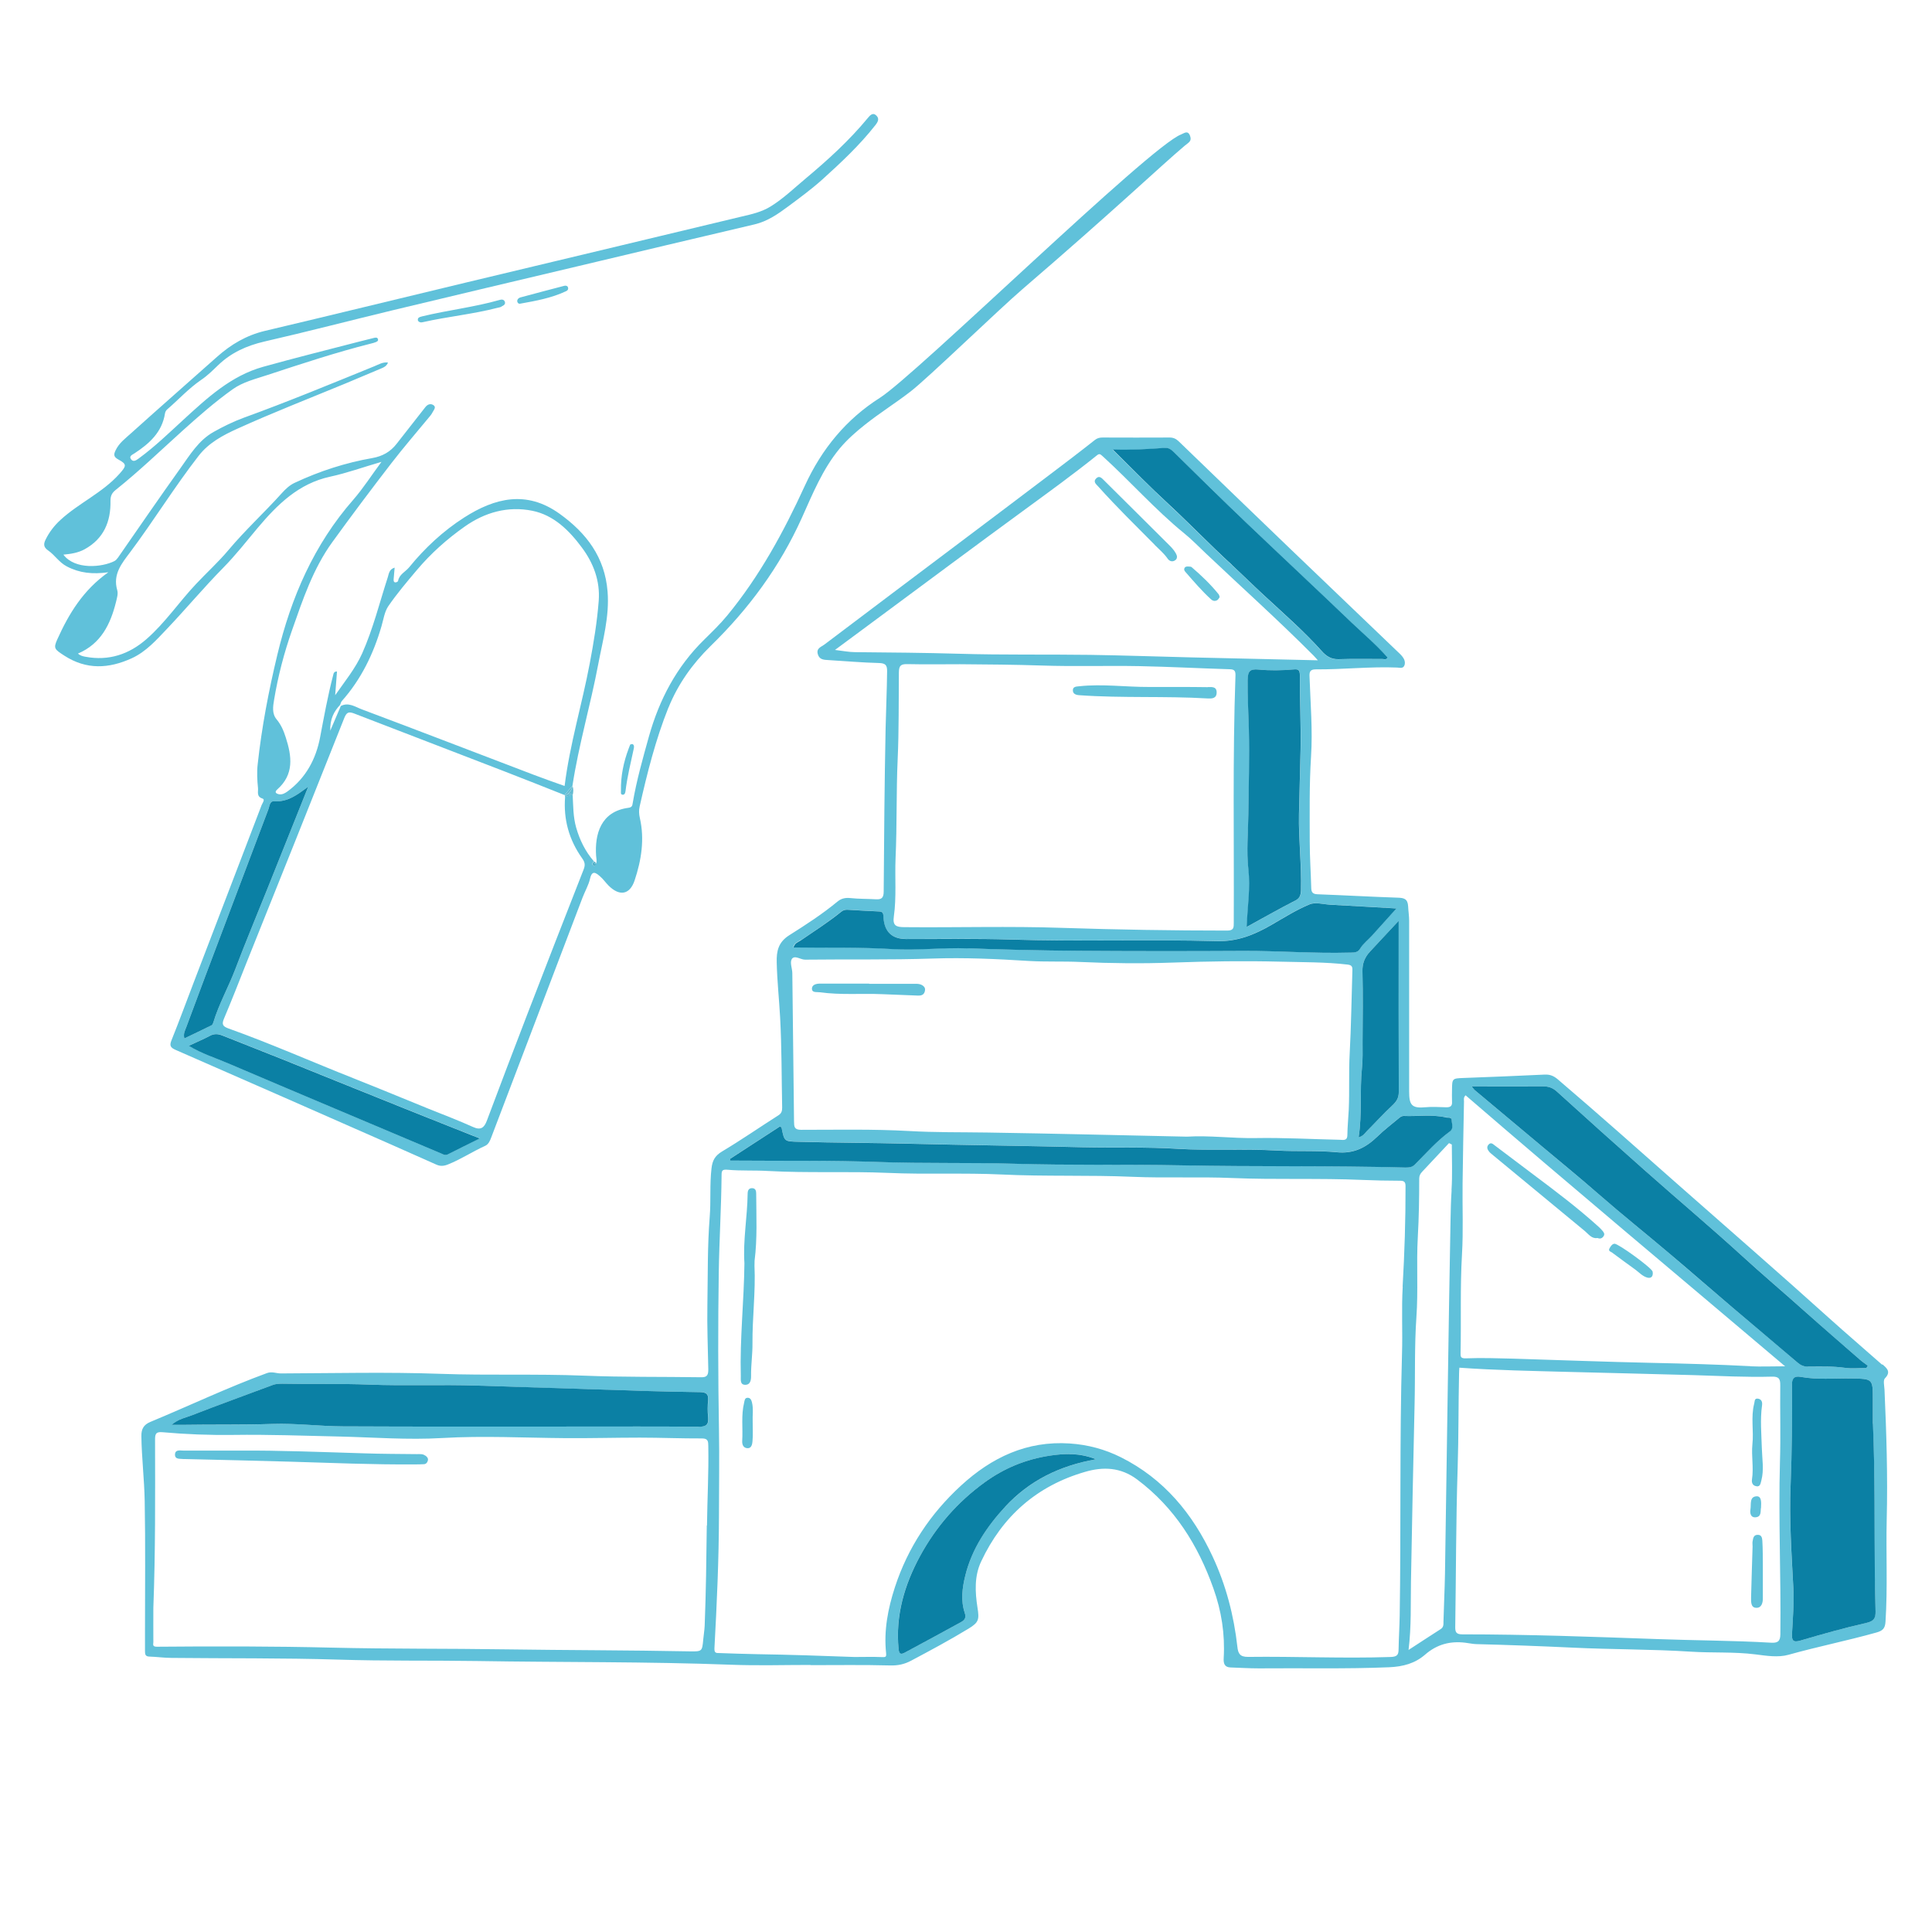 <svg xmlns="http://www.w3.org/2000/svg" id="Layer_1" data-name="Layer 1" viewBox="0 0 1920 1920"><defs><style> .cls-1 { fill: #63bbd2; } .cls-1, .cls-2, .cls-3, .cls-4, .cls-5, .cls-6, .cls-7, .cls-8 { stroke-width: 0px; } .cls-2 { fill: #0b80a4; } .cls-3 { fill: #60c2da; } .cls-4 { fill: #61c2da; } .cls-5 { fill: #62c2db; } .cls-6 { fill: #60c1da; } .cls-7 { fill: #61c2db; } .cls-8 { fill: #4fb0c9; } </style></defs><path class="cls-6" d="M1870.4,1356.2c-17.6-15.6-35.6-30.9-53-46.6-48.9-44.1-98.7-87.3-148.1-130.9-40.2-35.5-80.3-71.2-121.1-106-4-3.4-7.7-5-12.9-4.8-27.1,1.3-54.3,2.4-81.4,3.4-10.5.4-10.8.6-10.9,11.4,0,4-.2,8,0,11.9.4,4.6-1.6,5.9-5.9,5.8-7.1-.3-14.3-.6-21.3,0-13.1,1.2-15.4-2.8-15.4-15.6,0-56.6,0-113.2,0-169.7,0-4.8-.8-9.6-1-14.3-.4-7.6-4.1-8.5-10.4-8.7-26.6-.9-53.2-2.4-79.8-3.4-4.3-.2-6-1.7-6.1-6.1-.4-15.5-1.5-31-1.5-46.5,0-28.1-.5-56.1,1.3-84.3,1.7-26.4-.6-52.9-1.5-79.3-.2-4.6.3-7.3,6.2-7.3,26.9.2,53.8-2.9,80.8-1.8,2.6.1,6.1,1.4,7.4-2.4,1-3.1-.2-6.1-2.2-8.6-1.6-2-3.5-3.7-5.4-5.5-35.5-34-71-67.9-106.4-101.9-36.9-35.4-73.6-70.9-110.4-106.4-2.6-2.5-5.3-3.8-9-3.8-22.2.1-44.4.1-66.6,0-2.9,0-5.3.5-7.8,2.5-14.8,11.7-29.8,23.1-44.9,34.5-29.8,22.6-59.7,45.1-89.6,67.6-44.8,33.7-89.6,67.4-134.3,101.2-3.1,2.3-8.1,3.6-6.5,9.4,1.6,5.8,6.2,5.7,10.8,6,16.7,1,33.3,2.5,50,2.9,6.5.2,8.2,2.1,8.1,8.3-.2,19-1.1,37.9-1.5,56.9-1.1,53.9-1.5,107.9-1.9,161.8,0,6-1.8,8.2-7.7,7.8-8.5-.5-17-.3-25.4-1.2-4.9-.5-8.9.3-12.6,3.3-15.1,12.5-31.6,23.2-48.1,33.6-10.9,6.9-12.8,15.7-12.5,27,.4,18.4,2.4,36.7,3.4,55,1.6,29.7,1.4,59.4,2,89.2,0,3.3-.5,5.7-3.6,7.7-18.7,11.9-37,24.6-56.1,36-7,4.2-9.6,8.9-10.5,16.7-1.9,16.2-.5,32.4-1.8,48.5-2.3,29-1.8,58.1-2.3,87.2-.4,21.4.5,42.7.9,64.1,0,4.7-.6,8-6.6,7.9-39.1-.6-78.2,0-117.2-1.6-47.4-1.9-94.8-.1-142.2-1.8-52.8-1.9-105.8-.6-158.7-.4-4.7,0-9-2.2-14-.3-39.3,14.4-77,32.4-115.6,48.4-6.7,2.8-9.2,6.9-9.1,14.2.3,21.5,2.9,42.9,3.3,64.4.8,43.2.3,86.4.3,129.6,0,6.5,0,13.1,0,19.6,0,3.1.2,5.4,4.4,5.5,7.3.2,14.6,1.3,21.9,1.3,55.3.6,110.5,0,165.8,1.7,45.9,1.5,91.8.7,137.7,1.4,84.3,1.4,168.7.5,253,3.7,26.1,1,52.3.2,78.5.2v.2c26.5,0,52.9-.4,79.3.3,7.7.2,14.1-1.2,20.7-4.7,19.2-10.2,38.4-20.5,57-31.8,10.4-6.3,10.9-9.1,9-21.1-2.4-15.4-3.2-31.2,3.7-45.8,21.1-45,55.5-75.2,103.3-89,17.8-5.2,35.3-4.7,51.7,7.6,37.2,27.9,60.5,65.2,75.8,108.3,8,22.4,11.6,45.4,10.2,69.2-.3,5.2.7,9.1,6.8,9.3,9.3.3,18.6.9,28,.9,43.2-.4,86.4.7,129.6-1.1,14-.6,25.8-3.9,35.7-12.5,11.8-10.3,24.9-13.7,39.9-11.9,3.6.4,7.3,1.3,10.9,1.4,32,.8,63.9,2,95.9,3.5,39.1,1.9,78.2,1.5,117.3,4,21.4,1.4,42.9,0,64.3,2.7,10.9,1.4,22.7,3.3,32.9.4,28.9-8.1,58.4-14,87.3-22.1,6.4-1.8,8.7-4.1,9.1-10.8,2.2-33.9.4-67.8,1.2-101.7,1.1-43-.3-86-2.2-128.9-.2-3.8-1.5-9.2.4-11.2,6.4-6.5,1.9-10.1-2.4-13.9ZM702.4,1516.1c-.4,33.2-.8,66.4-2.1,99.5-.2,4.5-1,9-1.4,13.5-1.1,12-1.1,12.2-13.3,12-61.1-1.2-122.1-1.1-183.2-2-57.6-.9-115.2-.3-172.8-1.7-57.9-1.4-115.8-1.4-173.7-.9-4.8,0-3.5-2.5-3.5-4.6-.1-11.4,0-22.7,0-34.1,2.1-55.5,1.8-111,1.7-166.6,0-5.1.1-8.6,7.2-7.9,23.4,2.1,46.9,3,70.5,2.7,35.1-.5,70.2.8,105.4,1.6,34,.8,68.1,3.5,102.1,1.5,40.9-2.4,81.7-.2,122.5.1,24.7.2,49.4-.5,74-.5,20.7,0,41.3.9,62,.8,6.2,0,6,3.5,6.1,7.6.5,26.3-1,52.6-1.3,78.9ZM694.4,1417.9c-40.3-.4-80.5-.2-120.8-.2-77.7,0-155.3.2-233-.2-23.2-.1-46.5-3.3-69.6-2.4-29.8,1.1-59.6.4-89.4.9-3,0-6,0-11,0,7.2-6.2,14.4-7.3,20.7-9.7,26.4-10.3,53-19.8,79.5-29.8,3.3-1.3,6.6-1.4,10-1.4,28.7.6,57.3-.2,86,.9,35.8,1.4,71.8-.2,107.7,1,56.4,1.9,112.9,3.7,169.3,5.4,17.3.5,34.6.8,51.9,1.1,5.6,0,8.6,1.4,8.1,7.7-.4,5.6-.5,11.4,0,17,.8,7.4-1.7,9.7-9.4,9.6ZM1390,915.1v9.1c0,53.7,0,107.3.1,161,0,6.1-2.3,9.7-6.7,13.6-8.8,8-16.6,16.9-25,25.3-2.1,2.1-3.7,5-8.2,6.1,3.5-23.1,1-46,3.3-68.7.9-8.6.6-17.4.6-26.1,0-23.3.5-46.6-.1-69.9-.2-8.1,2.2-14.2,7.4-19.7,9.3-9.8,18.5-19.8,28.6-30.7ZM1157.2,445.2c3.9-.3,6.3,1.4,8.9,3.9,24.3,23.8,48.6,47.7,73.2,71.3,34.6,33.1,69.6,65.8,104.2,98.8,11.8,11.3,24.5,21.9,35.3,34.3-1.2,2.7-3.5,1.5-5.2,1.5-14.5.1-29-.3-43.5.2-7.3.2-12.2-3.1-16.6-8-18-20.1-38.3-37.6-57.9-55.9-10.6-9.8-20.8-20-31.5-29.8-21.3-19.6-41.4-40.4-62.6-60.1-18.4-17.2-36.2-35-55.8-54.5,18.8.6,35.2-.4,51.5-1.6ZM849.8,648.1c-6.1,0-12.2-1.3-20-2.2,14.8-11,28.6-21.2,42.4-31.4,48.1-35.6,96.1-71.4,144.4-106.7,24.7-18.1,49.5-36,73.4-55.2,2.5-2,3.3-1.5,5.8.8,27.5,25,52.1,53,80.9,76.5,7.7,6.2,14.6,13.4,21.8,20.2,35.6,33.7,72.2,66.5,106.8,101.3,1.4,1.4,2.6,2.9,4.4,4.8-42.5-1-84.3-1.9-126.2-2.9-33.4-.8-66.8-2-100.1-2.5-43.3-.6-86.7.2-130-1.1-34.5-1-69-1.3-103.5-1.6ZM1240.7,863.7c-2.1-18-.2-36.1,0-54.2.3-28.3,1.2-56.6.5-84.9-.4-16.1-1.4-32.3-1.2-48.4,0-9.3,2.4-11.6,11-10.8,11.5,1.1,22.9.9,34.3-.1,4.6-.4,6.6-.1,6.6,6-.2,24.4,1.2,48.9.7,73.3-.5,21.5-1.2,43-1.6,64.5-.5,25.3,2.7,50.4,2,75.6-.1,5.1-1.2,8-6.2,10.6-15.9,8.1-31.4,16.9-47.7,25.9.8-20.2,3.9-38.7,1.7-57.5ZM1226.1,916.9c0,4.6.2,7.9-6.4,7.9-54.7,0-109.5-.9-164.2-2.7-52.3-1.8-104.6-.2-156.8-.7-8.5,0-11.7-1.8-10.4-10.7,2.7-19.2.9-38.6,1.7-57.8,1.5-32.9.6-65.8,2.1-98.6,1.3-28.7.9-57.3,1.2-86,0-7.3,2.4-8.4,8.7-8.3,17.3.4,34.7.1,52,.1,27.1.2,54.2.4,81.3,1.3,32.3,1.1,64.6,0,96.9.6,30.1.6,60.1,2.2,90.1,3.1,4.7.1,5.6,2,5.5,6.2-2.9,81.8-1.3,163.7-1.7,245.6ZM795.8,934.4c13.6-9.2,27.4-18.1,40.2-28.5,2-1.6,4-2,6.3-1.9,10.5.6,20.9,1.3,31.4,1.7,4.2.2,4.1,2.8,4.2,5.8q1.3,21.6,22.7,21.6c34.6,0,69.2-.6,103.8.5,68.2,2.2,136.4-.2,204.5,1.6,20.6.6,37.5-6.3,54.3-16,12.5-7.2,24.8-15,38-20.5,5.9-2.5,13.8,0,20.8.3,21.1,1.1,42.2,2.4,65.7,3.7-8.9,9.9-16.6,18.5-24.3,27-4,4.4-8.9,8-12,13.2-2.5,4.2-6.6,3.6-10.6,3.7-35.4,1-70.8-1.9-106.2-1.7-54.6.2-109.2.3-163.8-.1-36.5-.3-72.9-1.1-109.3-2.5-25.1-1-50.2,2.3-75.2.7-32.5-2-65-1.1-98-1.6,1-4.5,4.8-5.3,7.3-7.1ZM786.7,953.3c2.9-4.6,8.7.4,13.3.4,42.2-.5,84.4.3,126.6-1.1,32-1.1,64,.4,96,2.4,17,1,34,.2,51,1,30.7,1.4,61.4,1.7,92,.6,35.7-1.3,71.3-1.8,107-.9,22.2.6,44.6.3,66.8,2.9,3.9.5,4.7,2.1,4.6,5.4-.9,27.7-1.2,55.5-2.7,83.1-1,18.5-.1,36.9-.9,55.3-.4,8.5-1.3,17-1.4,25.5,0,6.3-4.4,4.8-7.7,4.8-27.8-.6-55.7-2.2-83.5-1.7-23,.4-46-2.8-68.2-1.4-66.7-1.4-132.6-3.1-198.5-4.1-25.9-.4-51.8,0-77.6-1.5-35.8-2-71.6-1.2-107.4-1.2-6.9,0-6.9-3.2-7-8.3-.5-49.1-1.1-98.1-1.7-147.2,0-4.7-2.6-10.7-.6-13.9ZM999.1,1497.2c-18.2,19.6-33.1,41.6-39.7,68.2-3.1,12.5-4.8,25.1-.6,37.6,1.6,4.7-.2,7.1-3.7,9-18.6,10.2-37.3,20.4-56,30.4-3.4,1.8-5.5,1.9-6.1-3.7-3.3-33.3,5.7-63.7,21.4-92.4,15.8-29,37-53.4,63.8-72.9,19.6-14.3,41.2-23.2,65.2-26.8,14.9-2.2,29.5-3,45.9,3.6-36.7,6.5-66.4,21.5-90.1,47ZM1394,1278.8c-1.3,22.1,0,44.3-.7,66.5-2.5,86.8-.9,173.7-2.3,260.5-.2,11-.9,22-1.1,33,0,5.7-1.3,7.7-8.1,7.9-47.2,1.6-94.3-.7-141.4-.1-8.3.1-10-3.5-10.7-10-3.5-31.2-11.3-61.2-24.6-89.7-19.8-42.6-48.4-77.2-91-98.6-16-8-32.9-12.6-51.1-13.8-42.7-2.8-77.6,14-107.9,41.8-30.5,28-52.9,61.6-65.8,101.2-6.9,21.3-11.1,43-8.7,65.4.4,3.9-.6,4-4.1,3.9-9.1-.4-18.2-.1-27.3-.1-32.2-1.2-64.5-2.3-96.7-2.8-12.4-.2-24.9-.7-37.4-1.1-3.4,0-5.3.1-5.1-4.8,2.4-44.1,4.4-88.1,4.5-132.3,0-28.3.5-56.7,0-85-.9-52-1-104.1-.2-156.1.5-32.2,2.5-64.5,2.8-96.7,0-4.7.7-5.9,6.2-5.4,13.3,1.2,26.7.4,40,1.2,39.7,2.2,79.4.2,119,1.9,37.7,1.7,75.5-.2,113.2,1.6,43.3,2.1,86.7.4,130.1,2.3,32.9,1.4,65.9-.2,98.9,1.2,43.2,1.8,86.4,0,129.5,1.9,12.4.5,24.9.8,37.3.8,4,0,5.5,1.1,5.5,5.3.1,33.4-1,66.7-2.9,100ZM1442.6,1182.8c-.7,10.3-.9,20.6-1.1,30.9-1.1,54.7-1.8,109.4-2.7,164-.9,62.2-1.8,124.4-2.8,186.6-.3,15.7-1.1,31.5-1.5,47.2,0,2.9.2,5.6-2.8,7.5-10.2,6.5-20.3,13.2-31.9,20.7,2.9-23.7,2-45.8,2.4-67.8,1.1-58.8,2.2-117.6,3.6-176.5.7-28.8-.2-57.6,1.8-86.4,1.9-26.6-.1-53.2,1.4-79.8,1.1-19.3,1.4-38.5,1.4-57.8,0-2.8.9-4.8,2.8-6.8,9-9.5,17.9-19.1,26.8-28.6.9.5,1.9.9,2.8,1.4,0,15.1.7,30.2-.3,45.2ZM1440.8,1124.4c-13,9.4-23.4,21.5-34.6,32.7-2.7,2.7-5.8,3.2-9.3,3.1-74.4-2-148.8-.7-223.2-2.2-55.6-1.1-111.2,0-166.7-1.6-44.5-1.3-89-.2-133.5-1.7-47.4-1.7-94.7-.9-142.1-1.4-1.9,0-3.8,0-5.7,0,0-.6-.1-1.1-.2-1.7,16.5-10.8,33.1-21.5,49.5-32.2.8.5,1.6.8,1.7,1.1,2.8,14,2.8,13.7,17.3,14.1,36.2,1,72.5,1,108.7,1.9,57.6,1.4,115.1,2.2,172.7,3.5,31.8.7,63.6-.4,95.2,1.6,32.9,2.1,65.8-.2,98.6,1.7,19.8,1.1,39.7-.2,59.4,1.7,16.6,1.6,28.8-4.5,40-15.4,6.9-6.7,14.6-12.5,21.9-18.7,1.3-1.1,2.7-2.1,4.5-2,13.9.6,27.8-1.6,41.6,1.4,2.3.5,5.9-.8,6,3,0,3.7,2.2,8-1.9,11ZM1769.3,1624c0,7.6-3.1,8.8-9.2,8.5-37.6-2.2-75.4-2.2-113-3.6-64.6-2.3-129.2-4.7-193.9-4.7-5.7,0-7.1-1.9-7-7.3.8-52.7.7-105.5,2.4-158.2,1-31.2.7-62.4,1.4-93.6,0-2,.2-3.9.3-5.9,36.5,2.6,72.7,3.2,108.9,4.2,41.4,1.1,82.9,2,124.3,3.2,25.8.8,51.6,2.2,77.5,1.5,7-.2,8.3,2.4,8.2,8.8-.3,25.3.5,50.6-.3,75.9-1.6,57.1,1.1,114.1.4,171.1ZM1739.7,1357.7c-32.6-1.7-65.2-2.6-97.8-3.3-46.2-1-92.3-2.8-138.4-4.2-15.6-.4-31.2-.9-46.7-.3-5.2.2-5.4-1.6-5.3-5.4.7-32.6-.5-65.2,1.4-97.8,1.4-23.5.3-47.2.6-70.7.3-27.1.9-54.2,1.4-81.4,0-1.9-.7-4,1.6-6.1,104.4,90.1,210.2,178.4,317.5,269.3-13.3,0-23.8.5-34.4,0ZM1721.4,1299.1c-20.5-17.4-40.7-35-61.2-52.4-24-20.2-48.4-39.9-72.1-60.5-18.3-16-37.2-31.3-55.8-47-22.3-18.7-44.6-37.3-66.9-56-.6-.5-1-1.2-2.9-3.6,25,0,47.9,0,70.8,0,5.4,0,9.6,1.3,13.8,5.1,29.2,26.5,58.5,52.8,88,78.9,31.6,28,63.9,55.2,95.1,83.6,21.2,19.3,43,37.8,64.3,56.9,17.7,15.9,35.7,31.4,53.7,47,2.5,2.2,5.3,4.1,8,6.1l-1.4,2.3c-7.2,0-14.5.8-21.6-.2-12.2-1.7-24.4-1.1-36.6-1.2-4.3,0-7.3-1.5-10.6-4.3-21.4-18.4-43.1-36.5-64.7-54.8ZM1854.9,1612.8c-22,5-43.8,11.1-65.4,17.5-7.7,2.3-9,0-8.6-7,.8-15.2,2.2-30.4,1.3-45.5-1.9-34-4.1-68-2.7-102,1.4-33.2,1.6-66.3,1.3-99.5,0-6.5,2.5-9.1,8.6-8,16.7,3.1,33.4,1.3,50.2,1.6,21.6.4,21.6.1,21.6,21.1v23.9c2.3,50.5,1.4,101,1.9,151.5.1,11.7.6,23.4.7,35.1,0,6.5-1.5,9.6-9,11.3Z"></path><path class="cls-6" d="M664.3,703.3c9.5-23.5,23.8-43.5,41.7-61.1,38-37,68.9-78.8,90.8-127.4,10.7-23.8,20.6-48.4,37.6-69,7.5-9,16.3-16.7,25.4-23.9,14.6-11.6,30.5-21.5,45.2-32.9,16.9-13,86.9-80.8,111.2-101.7,92.7-79.7,136.2-121.4,161.3-142.6,3.7-3.1,7.1-4.3,5.2-9.6-2.2-6.1-6-2.6-8.9-1.5-31.1,11.6-263.5,239-299.3,261.7-33.4,21.2-57.8,50.7-74.6,87.3-20.9,45.7-45,90-77.2,129.1-7,8.5-15.1,16.3-23,24.1-27.4,26.9-44.5,59.4-54.8,96.1-6.1,21.9-12.3,43.7-16.1,66.1-.4,2.6-.6,4.3-4.3,4.8-27.8,3.7-33.5,26.7-32.1,47.6.2,2.5.8,5,.2,7.6,0,0,0,0,0,0,0,0,0,0,0,0-.9.8-.8,3.2-2.5,2.4-2.5-1.1-1.4-3,0-4.5-8.4-9.8-13.9-20.9-17.5-33.4-3.1-10.8-2.9-21.8-3.5-32.8-2.5.7-5,1.4-7.5,2.2-1.8,22.3,3.9,42.7,16.8,60.9,2.9,4,3.4,6.7,1.6,11.3-18.8,47.8-37.4,95.8-55.9,143.7-13.6,35.3-27,70.6-40.3,106-2.6,6.9-6,9.7-13.7,6.2-14.4-6.5-29.2-12.1-43.9-18-24.6-10-49.2-20.2-73.9-30-41.8-16.5-82.9-34.8-125.2-49.9-5.8-2.1-6.9-4.1-4.5-9.8,7.7-18.2,14.9-36.7,22.2-55.1,32.5-81.1,65-162.1,97.2-243.3,2.4-6.1,4.4-7,10.3-4.7,49.3,19.1,98.7,37.9,148,57,20.3,7.8,40.5,15.9,60.7,23.9,0,0,0,0,0,0,0,0,0,0,0,0,2.6-3.1,5.3-6.1,7.9-9.2,0,0,0,0,0,0,0,0,0,0,0,0,6.2-40.7,18-80.3,25.6-120.7,4.5-23.8,11.3-47.5,9.3-72.3-2.7-34.1-20.9-58.1-47.8-77.4-32.8-23.5-64.2-15.7-94.7,3.8-20.8,13.3-39,30.2-54.7,49.5-3.7,4.5-9.9,7-11,13.6-.1.6-1.8,1.5-2.7,1.4-1.8-.2-1.8-1.9-1.7-3.3.3-3.5.6-7.1,1-11.4-5.5,1.7-5.7,6-6.8,9.5-8.2,25.3-14.6,51.3-25.5,75.8-6.8,15.1-17.2,27.7-26.8,41.5.6-7.8,1.2-15.7,1.8-23.6-3.3,0-3.4,2.2-3.9,4.1-5.3,20.3-9,40.9-12.9,61.4-4.1,21.5-14.1,40.4-32.5,53.8-2.4,1.7-4.9,3.1-7.8,2.8-2.8-.4-5.7-1.8-2.3-4.8,17-15,14.5-33.1,8.5-51.7-2-6.4-4.6-12.6-9.1-18-4.8-5.7-3.6-13-2.5-19.5,3.9-23.5,9.9-46.5,17.8-69,10.7-30.5,20.9-61.2,40.1-87.7,19.1-26.4,38.7-52.5,58.6-78.3,12.4-16.1,25.8-31.5,38.7-47.2.9-1.1,1.7-2.3,2.3-3.5,1.2-2.4,4.1-5.2.5-7.3-2.8-1.6-5.7-.5-8,2.6-9.3,12.1-18.9,23.9-28.2,36-6.2,8-14,12.4-24.1,14.2-26.8,4.7-52.5,13-77.2,24.6-5.4,2.5-9.4,6.5-13.1,10.6-17.2,19.1-36.2,36.5-52.8,56.3-9.9,11.8-21.6,22.4-32.2,33.7-16.9,17.9-30.7,38.6-49.3,54.8-17.3,15.1-37.4,21.8-60.5,17.5-2.5-.5-5.1-.9-7.5-3.2,22.8-9.7,32.3-29.1,37.8-51.3.9-3.8,2.3-8.2,1.2-11.7-4.6-15.9,4.6-26.7,13-37.9,23.4-31.3,43.9-64.7,67.9-95.6,10-12.9,24-20.4,38.6-27,35.3-16,71.3-30,107.1-44.8,12-4.9,23.9-10.2,35.9-15.1,2.7-1.1,5.2-2.3,6.6-5.8-5.2-.7-9.2,1.9-13.4,3.6-43.2,17.6-86.3,35.4-130.1,51.3-10.3,3.8-20.3,8.7-29.9,14.1-14.8,8.3-23.4,22.7-32.9,36-21,29.4-41.4,59.1-62,88.8-1,1.4-2,2.6-3.6,3.5-12.2,6.2-39.2,8.9-50.7-6.4,7.5-.7,14.7-1.8,21.2-5.4,19-10.5,26-27.5,25.6-48.1,0-5.2,1.6-8,5.4-11,22.9-18.3,44-38.6,65.7-58.2,16.2-14.6,32.6-29,50.4-41.7,10.3-7.3,22.7-10.2,34.4-14.1,34.1-11.2,68.2-22.5,103.1-31.3,1.4-.3,2.7-.7,4.1-1.2,1.6-.6,3.5-1.3,2.6-3.5-.7-1.6-2.5-1.2-3.8-.9-4.7,1.1-9.3,2.3-14,3.5-32,8.3-64.2,16.3-96.1,25.2-32,8.9-55.6,30.9-79.3,52.6-14.4,13.2-28.5,26.9-44.4,38.5-2.8,2.1-5.7,3.9-7.9.5-1.9-3,1.8-4.3,3.7-5.6,14.8-9.7,27.4-21,30.3-39.8.2-1.3,1-2.8,2-3.7,11.4-9.8,21.5-21,34.1-29.6,6.1-4.1,11.4-9.4,16.7-14.5,13-12.5,28.4-19.4,46-23.5,42.8-9.8,85.3-20.9,128-31.2,61.5-14.8,123.1-29.3,184.6-43.9,58.1-13.8,116.3-27.7,174.4-41.3,12.8-3,23.2-10.2,33.4-17.8,11.6-8.6,23.3-17.2,34-26.8,18.7-16.9,37.1-34.1,52.7-54,2.7-3.4,4.2-6.5,1-9.6-3.6-3.5-6.4,0-8.5,2.5-18.3,22.2-39.5,41.5-61.5,59.9-11.5,9.6-22.3,20.1-35.1,28-8.9,5.5-18.8,7.7-28.7,10-91.5,22-183,43.8-274.5,65.7-66.4,15.9-132.7,32.2-199.2,47.9-18.5,4.4-33.9,13.5-47.8,25.9-28.4,25.3-57.1,50.4-85.4,75.9-5.5,5-11.8,9.6-15.2,16.7-2,4.1-2.5,6.6,2.7,9.4,8.8,4.7,7.8,6.5,1,14.2-16.9,18.9-40.4,29-58.7,45.9-6.1,5.6-11.1,12.1-14.7,19.5-2,4.1-2.3,7.4,2.5,10.7,6.7,4.6,10.9,11.9,18.6,15.9,12.6,6.6,25.6,8,41.3,5.8-25.1,17.7-39.3,41.3-50.8,66.8-4,8.9-2.6,9.8,6.9,16,22.1,14.3,44.2,13.1,67.1,2.7,14.4-6.6,24.6-18.3,35.1-29.3,18.9-19.9,36.5-41,55.8-60.6,12.3-12.5,23.1-26.3,34.3-39.7,19.6-23.2,40.6-44.1,72.1-50.9,16.6-3.6,32.6-9.4,50.9-14.7-10,13.5-18.1,26.2-27.9,37.5-39.2,44.7-61.9,97.2-75.6,154.3-8.6,35.8-15.5,71.9-19.5,108.6-.9,7.8-.5,15.9.3,23.8.4,3.4-1.8,8.5,4.5,10.4,2.8.9-.1,4.5-.9,6.5-22.4,58.7-44.9,117.3-67.4,176-7.4,19.3-14.5,38.7-22.2,57.8-2.2,5.4-.8,7.3,4.2,9.5,71.2,31.1,142.3,62.4,213.4,93.7,15.2,6.7,30.5,13.5,45.7,20.3,3.8,1.7,7.2,1.5,11.3-.1,12.9-5.1,24.4-12.8,37-18.5,3.6-1.6,5-5.2,6.3-8.7,30.2-79.3,60.4-158.7,90.6-238,2.4-6.3,6-12.4,7.5-18.9,2-8.9,6-5.7,9.9-2.3,3.2,2.7,5.6,6.3,8.6,9.3,10.8,10.7,21,9.1,25.8-5.3,6.7-20.1,10-40.8,5.2-61.9-.9-4-1.1-7.7-.2-11.6,7.5-33.2,15.8-66.2,28.5-98ZM328.2,726.1c-.3-11.7,3.7-19.1,9.8-25.6.3.3.5.6.8.9l-.8-.9c.6-1.3.8-2.8,1.7-3.8,19.2-21.6,31.4-46.8,39.4-74.3,2-6.8,3-14.4,6.8-20,8.6-12.5,18.5-24.2,28.3-35.8,13.9-16.5,29.9-30.8,47.5-43.2,20.2-14.3,43.1-20.7,67.3-15.8,21.4,4.3,36.8,19.7,49.3,36.6,11.4,15.3,18.2,33,16.7,52.9-1.6,20.9-5,41.5-8.9,62.1-7.6,40.5-19.8,80.1-25,121.9-10.4-3.7-20.5-7.2-30.4-11-57-21.7-113.9-43.7-171-65.1-6.5-2.4-13.2-7.4-21-3.4-3.2,7.6-6.5,15.2-10.6,24.8ZM212,1016.1c-.3,1-.9,2.4-1.7,2.8-8.9,4.4-17.9,8.7-27.1,13.1-1.2-4.8.6-7.8,1.8-10.9,6.2-16.7,12.4-33.4,18.7-50.1,21-55.7,42.1-111.5,63.2-167.2,1.1-3,1.1-7.8,5.6-7.5,13.8.9,23.4-6.9,33.8-14.5-13.7,34.2-27.3,68.3-41,102.5-10.5,26.3-21.5,52.4-31.5,78.9-6.8,17.9-16.3,34.6-21.8,52.9ZM476.8,1131.3c-12.1,6-22,10.8-31.7,15.8-2.8,1.4-4.8,0-7.1-1.1-70.6-29.9-141.3-59.5-211.8-89.6-12.5-5.3-25.7-9.4-38.5-17.2,7.8-3.7,14.6-6.5,21-9.9,4.2-2.3,8-2,12.2-.4,19.4,7.8,38.9,15.3,58.3,23.1,40.7,16.4,81.4,32.9,122.1,49.2,24.4,9.8,48.9,19.5,75.6,30.1Z"></path><path class="cls-4" d="M498.4,304.7c-1.2.7-2.7.9-4,1.2-24.3,6.3-49.4,8.7-73.9,14.2-1.7.4-3.4.7-5.1-1.3-.8-3,1.3-3.7,4.1-4.4,25.5-6.2,51.7-9.1,76.9-16.3,1.9-.6,4.2-.7,5.2,1.5,1.2,2.9-1.3,4-3.2,5Z"></path><path class="cls-4" d="M562.5,289.4c-14.4,6.8-30,9.6-45.6,12.4-1.5.3-2.8-.9-2.9-2.5,0-1.9,1.5-3.3,3.1-3.7,14.4-3.9,28.9-7.7,43.4-11.5,1.4-.4,3.1-.3,3.8,1.1.8,1.8.2,3.3-1.8,4.2Z"></path><path class="cls-7" d="M621.6,786.2c-.2,1.7-.7,3.7-2.8,3.6-2.4-.2-1.6-2.5-1.7-4-.3-14.5,2.6-28.5,7.7-42,.5-1.3,1-2.6,1.5-3.9,1-.2,2-.7,2.4-.4,1.8,1.1,1.4,3,1.1,4.6-3,14-6.5,28-8.2,42.3Z"></path><path class="cls-1" d="M561.4,791.1c0-.1,0-.3-.1-.4.2,0,.3,0,.5,0,4-2,6.3-5.3,7.2-9.6,1,2.9.9,5.8.2,8.8-3-1.5-5.5-.7-7.8,1.3Z"></path><path class="cls-1" d="M561.8,790.6c-.2,0-.3,0-.5,0,0-.2-.1-.3-.2-.5,0,0,0,0,0,0,2.6-3.1,5.3-6.1,7.9-9.2,0,0,0,0,0,0-.9,4.3-3.2,7.6-7.2,9.6Z"></path><path class="cls-1" d="M561.4,791.1c2.3-2,4.8-2.8,7.8-1.3-2.5.7-5,1.4-7.5,2.2,0-.3-.2-.5-.3-.8Z"></path><path class="cls-8" d="M590.2,855.9c.8.7,1.7,1.4,2.5,2.1-1.9.6-2.7-.1-2.5-2.1Z"></path><path class="cls-8" d="M590.3,860.5c-2.5-1.1-1.4-3,0-4.5-.2,2,.6,2.7,2.5,2.1,0,0,0,0,0,0-.9.8-.8,3.2-2.5,2.4Z"></path><path class="cls-2" d="M1861.2,1414.9v-23.9c0-21,0-20.7-21.6-21.1-16.7-.3-33.5,1.5-50.2-1.6-6.1-1.1-8.7,1.4-8.6,8,.3,33.2,0,66.3-1.3,99.5-1.4,34,.9,68,2.7,102,.8,15.1-.5,30.4-1.3,45.5-.4,7,.9,9.3,8.6,7,21.7-6.4,43.4-12.5,65.4-17.5,7.4-1.7,9.1-4.8,9-11.3-.2-11.7-.6-23.4-.7-35.1-.5-50.5.3-101-1.9-151.5Z"></path><path class="cls-2" d="M1796.6,1358.1c12.2,0,24.4-.5,36.6,1.2,7.1,1,14.4.2,21.6.2l1.4-2.3c-2.7-2-5.5-3.9-8-6.1-17.9-15.6-36-31.2-53.7-47-21.3-19.1-43.2-37.6-64.3-56.9-31.2-28.4-63.5-55.6-95.1-83.6-29.5-26.1-58.8-52.4-88-78.9-4.2-3.8-8.4-5.1-13.8-5.1-22.9.2-45.8,0-70.8,0,1.9,2.4,2.3,3.1,2.9,3.6,22.3,18.7,44.6,37.3,66.9,56,18.6,15.6,37.5,31,55.8,47,23.6,20.6,48.1,40.2,72.1,60.5,20.5,17.3,40.7,35,61.2,52.4,21.5,18.3,43.2,36.4,64.7,54.8,3.2,2.8,6.2,4.2,10.6,4.3Z"></path><path class="cls-2" d="M703.7,1391.2c.5-6.3-2.5-7.6-8.1-7.7-17.3-.3-34.6-.6-51.9-1.1-56.4-1.8-112.9-3.6-169.3-5.4-35.9-1.2-71.8.4-107.7-1-28.7-1.1-57.3-.3-86-.9-3.4,0-6.7.1-10,1.4-26.5,10-53.2,19.5-79.5,29.8-6.3,2.5-13.5,3.5-20.7,9.7,5.1,0,8.1,0,11,0,29.8-.5,59.6.1,89.4-.9,23.1-.8,46.4,2.3,69.6,2.4,77.7.4,155.3.2,233,.2,40.3,0,80.5-.2,120.8.2,7.7,0,10.1-2.2,9.4-9.6-.6-5.6-.5-11.4,0-17Z"></path><path class="cls-2" d="M1436.6,1110.4c-13.8-3.1-27.8-.8-41.6-1.4-1.9,0-3.2.9-4.5,2-7.3,6.2-15.1,12-21.9,18.7-11.3,10.9-23.4,17-40,15.4-19.7-1.9-39.6-.6-59.4-1.7-32.8-1.9-65.7.3-98.6-1.7-31.7-2-63.5-.9-95.2-1.6-57.5-1.4-115.1-2.1-172.7-3.5-36.2-.9-72.5-.9-108.7-1.9-14.5-.4-14.5,0-17.3-14.1,0-.4-.8-.6-1.7-1.1-16.4,10.7-32.9,21.4-49.5,32.2,0,.6.1,1.1.2,1.7,1.9,0,3.8,0,5.7,0,47.3.4,94.7-.3,142.1,1.4,44.5,1.6,89,.4,133.5,1.7,55.5,1.7,111.1.5,166.7,1.6,74.4,1.5,148.8.2,223.2,2.2,3.5,0,6.6-.3,9.3-3.1,11.2-11.2,21.7-23.3,34.6-32.7,4.1-3,2-7.3,1.9-11,0-3.8-3.8-2.5-6-3Z"></path><path class="cls-2" d="M1286.7,895.3c5-2.5,6-5.5,6.2-10.6.7-25.3-2.5-50.4-2-75.6.4-21.5,1.2-43,1.6-64.5.5-24.4-.9-48.9-.7-73.3,0-6.1-2-6.4-6.6-6-11.4,1-22.9,1.2-34.3.1-8.7-.8-10.9,1.5-11,10.8-.2,16.2.8,32.3,1.2,48.4.7,28.3-.2,56.6-.5,84.9-.2,18.1-2,36.2,0,54.2,2.2,18.8-.9,37.2-1.7,57.5,16.3-8.9,31.8-17.8,47.7-25.9Z"></path><path class="cls-2" d="M1224.2,561.4c10.6,9.8,20.9,20,31.5,29.8,19.7,18.3,40,35.9,57.9,55.9,4.3,4.9,9.3,8.2,16.6,8,14.5-.5,29-.1,43.5-.2,1.7,0,4,1.2,5.2-1.5-10.8-12.4-23.4-23-35.3-34.3-34.6-33.1-69.6-65.8-104.2-98.8-24.6-23.5-48.9-47.4-73.2-71.3-2.6-2.5-5-4.2-8.9-3.9-16.3,1.2-32.7,2.2-51.5,1.6,19.6,19.5,37.3,37.4,55.8,54.5,21.2,19.7,41.3,40.6,62.6,60.1Z"></path><path class="cls-2" d="M961.6,942.4c36.4,1.4,72.9,2.2,109.3,2.5,54.6.4,109.2.4,163.8.1,35.4-.2,70.8,2.7,106.2,1.7,4-.1,8.1.4,10.6-3.7,3.1-5.2,8-8.8,12-13.2,7.7-8.5,15.3-17.1,24.3-27-23.4-1.3-44.6-2.6-65.7-3.7-7-.4-14.9-2.8-20.8-.3-13.2,5.5-25.5,13.3-38,20.5-16.8,9.7-33.7,16.6-54.3,16-68.1-1.9-136.3.6-204.5-1.6-34.6-1.1-69.2-.4-103.8-.5q-21.4,0-22.7-21.6c-.2-3,0-5.6-4.2-5.8-10.5-.4-20.9-1.1-31.4-1.7-2.3-.1-4.3.3-6.3,1.9-12.8,10.4-26.6,19.2-40.2,28.5-2.6,1.7-6.3,2.6-7.3,7.1,32.9.5,65.5-.4,98,1.6,25,1.6,50.1-1.7,75.2-.7Z"></path><path class="cls-2" d="M1043.4,1446.6c-24,3.6-45.6,12.5-65.2,26.8-26.8,19.5-48,43.9-63.8,72.9-15.6,28.7-24.6,59.1-21.4,92.4.5,5.6,2.7,5.5,6.1,3.7,18.7-10,37.4-20.2,56-30.4,3.5-1.9,5.3-4.3,3.7-9-4.2-12.5-2.5-25.1.6-37.6,6.6-26.5,21.5-48.5,39.7-68.2,23.7-25.5,53.4-40.5,90.1-47-16.4-6.5-31-5.8-45.9-3.6Z"></path><path class="cls-2" d="M1354,965.5c.6,23.3.2,46.6.1,69.9,0,8.7.3,17.5-.6,26.1-2.3,22.7.3,45.6-3.3,68.7,4.5-1,6.1-4,8.2-6.1,8.4-8.4,16.3-17.3,25-25.3,4.3-3.9,6.7-7.5,6.7-13.6-.2-53.7-.1-107.3-.1-161v-9.1c-10.2,10.9-19.4,20.8-28.6,30.7-5.2,5.6-7.6,11.7-7.4,19.7Z"></path><path class="cls-2" d="M437.9,1146.1c-70.6-29.9-141.3-59.5-211.8-89.6-12.5-5.3-25.7-9.4-38.5-17.2,7.8-3.7,14.6-6.5,21-9.9,4.2-2.3,8-2,12.2-.4,19.4,7.8,38.9,15.3,58.3,23.1,40.7,16.4,81.4,32.9,122.1,49.2,24.4,9.8,48.9,19.5,75.6,30.1-12.1,6-22,10.8-31.7,15.8-2.8,1.4-4.8,0-7.1-1.1Z"></path><path class="cls-2" d="M210.3,1018.9c-8.9,4.4-17.9,8.7-27.1,13.1-1.2-4.8.6-7.8,1.8-10.9,6.2-16.7,12.4-33.4,18.7-50.1,21-55.7,42.1-111.5,63.2-167.2,1.1-3,1.1-7.8,5.6-7.5,13.8.9,23.4-6.9,33.8-14.5-13.7,34.2-27.3,68.3-41,102.5-10.5,26.3-21.5,52.4-31.5,78.9-6.8,17.9-16.3,34.6-21.8,52.9-.3,1-.9,2.4-1.7,2.8Z"></path><path class="cls-6" d="M751.5,1186.4c0-2.8-.5-5.4-3.8-5.6-3.7-.2-4.7,2.4-4.7,5.6-.3,23.1-4.7,45.9-3.2,69.1-.4,37.3-4.6,74.5-3.6,111.9.1,3.6-.9,8.6,4.1,8.8,5.5.2,6.2-4.7,6.1-9.2-.1-10.6,1.5-21.2,1.4-31.7-.2-25.8,3.2-51.5,2-77.3,0-1.7,0-3.4.1-5.1,2.8-22.1,1.7-44.3,1.6-66.4Z"></path><path class="cls-6" d="M747.3,1393.7c-.5-2.1-1.5-4.7-4.3-4.6-2.9,0-3,2.6-3.5,4.9-3.1,12.5-1.1,25.3-1.9,37.9-.2,3.9,1.2,7.1,5.2,7.3,4,.3,4.8-4,5-6.7.6-6.2.2-12.4.2-19.8-.3-5.6.9-12.4-.7-19Z"></path><path class="cls-6" d="M422.6,1446.6c-2.4-1.9-5.4-1.5-8.2-1.5-17.6-.2-35.1-.2-52.7-.8-42.7-1.3-85.4-3-121.9-2.7-23.2,0-40.2,0-57.2,0-3.5,0-8.6-1.4-8.7,4,0,5.1,5.2,3.9,8.7,4.4.6,0,1.1,0,1.7,0,34.7.8,69.4,1.6,104.1,2.6,41.1,1.2,82.1,3,123.2,2.7,3.1,0,6.3,0,9.4-.2,2.3,0,3.6-1.5,4.2-3.6.6-2.3-.9-3.8-2.5-5Z"></path><path class="cls-6" d="M814.8,986.1c20.6,2.9,41.3,1,62,1.9,11.8.5,23.7.9,35.5,1.4,2.7.1,5.2-.4,6.4-3.1.8-1.9,1-4.1-.4-5.7-2.4-2.7-5.9-3-9.4-2.9-15.1,0-30.1,0-45.2,0v-.2c-16.2,0-32.4,0-48.6,0-3.7,0-8.4.9-8.2,5.4.2,3.8,4.7,2.8,7.7,3.2Z"></path><path class="cls-3" d="M1200.3,682.9c-19.5-.3-39-.2-58.5-.2-23.1.1-46.2-3.2-69.3-.7-2.9.3-6.3.3-6.3,4,0,3.6,3,4.7,6.6,4.9,42.4,3,84.9.7,127.2,3.2,4.1.2,9.1.3,9.1-6,0-6.3-5.5-5.2-8.8-5.3Z"></path><path class="cls-6" d="M1745.7,1477.1c3.7.4,3.9-2.9,4.7-5.8,2.8-10.6.8-21.2.5-31.9-.4-14.3-1.8-28.6.2-42.8.4-3.1-.3-5.9-3.8-6.6-4-.7-3.3,2.5-4,4.9-3.5,13.4-.3,27.1-1.8,40.6-1.1,11.5,1.4,23.1-.4,34.7-.6,3.6,1,6.5,4.6,6.8Z"></path><path class="cls-6" d="M1751.9,1555.9c-.1-8.2,0-16.5-.5-24.6-.2-2.3-.4-6.1-4.6-6-4.4,0-4.5,3.6-5.1,6.5-.3,1.6,0,3.4,0,5.1-.5,16.9-1.1,33.7-1.5,50.6,0,4.1-.4,9.9,4.7,10.3,5.4.5,7.1-4.5,7-9.6,0-8.8,0-17.6,0-26.4,0-2,0-4,0-6Z"></path><path class="cls-5" d="M1744.3,1507.9c6.8-.3,5-6.6,5.8-9.8.3-5.3.5-11.4-4.5-11.1-7.2.4-5.2,8-6,12.8-.7,3.9.2,8.3,4.7,8.1Z"></path><path class="cls-6" d="M1147.6,541.6c4.4,4.4,9.2,8.4,12.8,13.6,1.4,2,3.9,3.5,6.8,2,1.6-.8,2.7-2.1,2.4-4.7-1.1-3.7-3.9-6.9-6.8-9.9-21.8-21.8-43.7-43.4-65.5-65.1-2.2-2.2-4.7-5.2-7.8-2.2-3.6,3.5-.1,5.9,2.1,8.4,17.9,20,37.2,38.8,56.1,57.9Z"></path><path class="cls-4" d="M1203.5,595.6c2,1.8,4.1,2,6.2.8,1.1-.6,1.7-2.1,2.4-3-.4-1.2-.5-2.2-1-2.8-8-9.9-17.2-18.7-26.9-27-.7-.6-2.2-.5-3.3-.6-1.4-.1-2.9,0-3.7,1.4-.8,1.5-.2,2.8.8,3.9,8.2,9.4,16.3,18.9,25.5,27.3Z"></path><path class="cls-6" d="M1483,1147.4c30.7,25.4,61.3,50.7,92,76,3.8,3.2,6.9,7.9,12.5,6.9,3,1.2,4.8.2,6.2-1.9,1.4-2.2,0-3.8-1.2-5.3-1.2-1.5-2.7-2.9-4.1-4.2-20.6-18.6-42.7-35.3-64.9-51.9-12.7-9.5-25.3-19.1-37.9-28.6-2-1.5-4-3.7-6.5-.7-2,2.5-.8,4.8.8,6.8.8,1.1,2,1.9,3.1,2.9Z"></path><path class="cls-4" d="M1602.2,1244.9c7.6,5.8,15.5,11.3,23.2,17,3.6,2.7,6.6,6.1,11.1,7.6,2.2.8,4.2.5,5.3-1.1.8-1.2.9-3.3.5-4.8-.9-3.6-33.6-27.5-37.8-27.6-2.3.2-3.8,2.4-5,4.6-1.6,2.8,1.5,3.4,2.8,4.3Z"></path></svg>